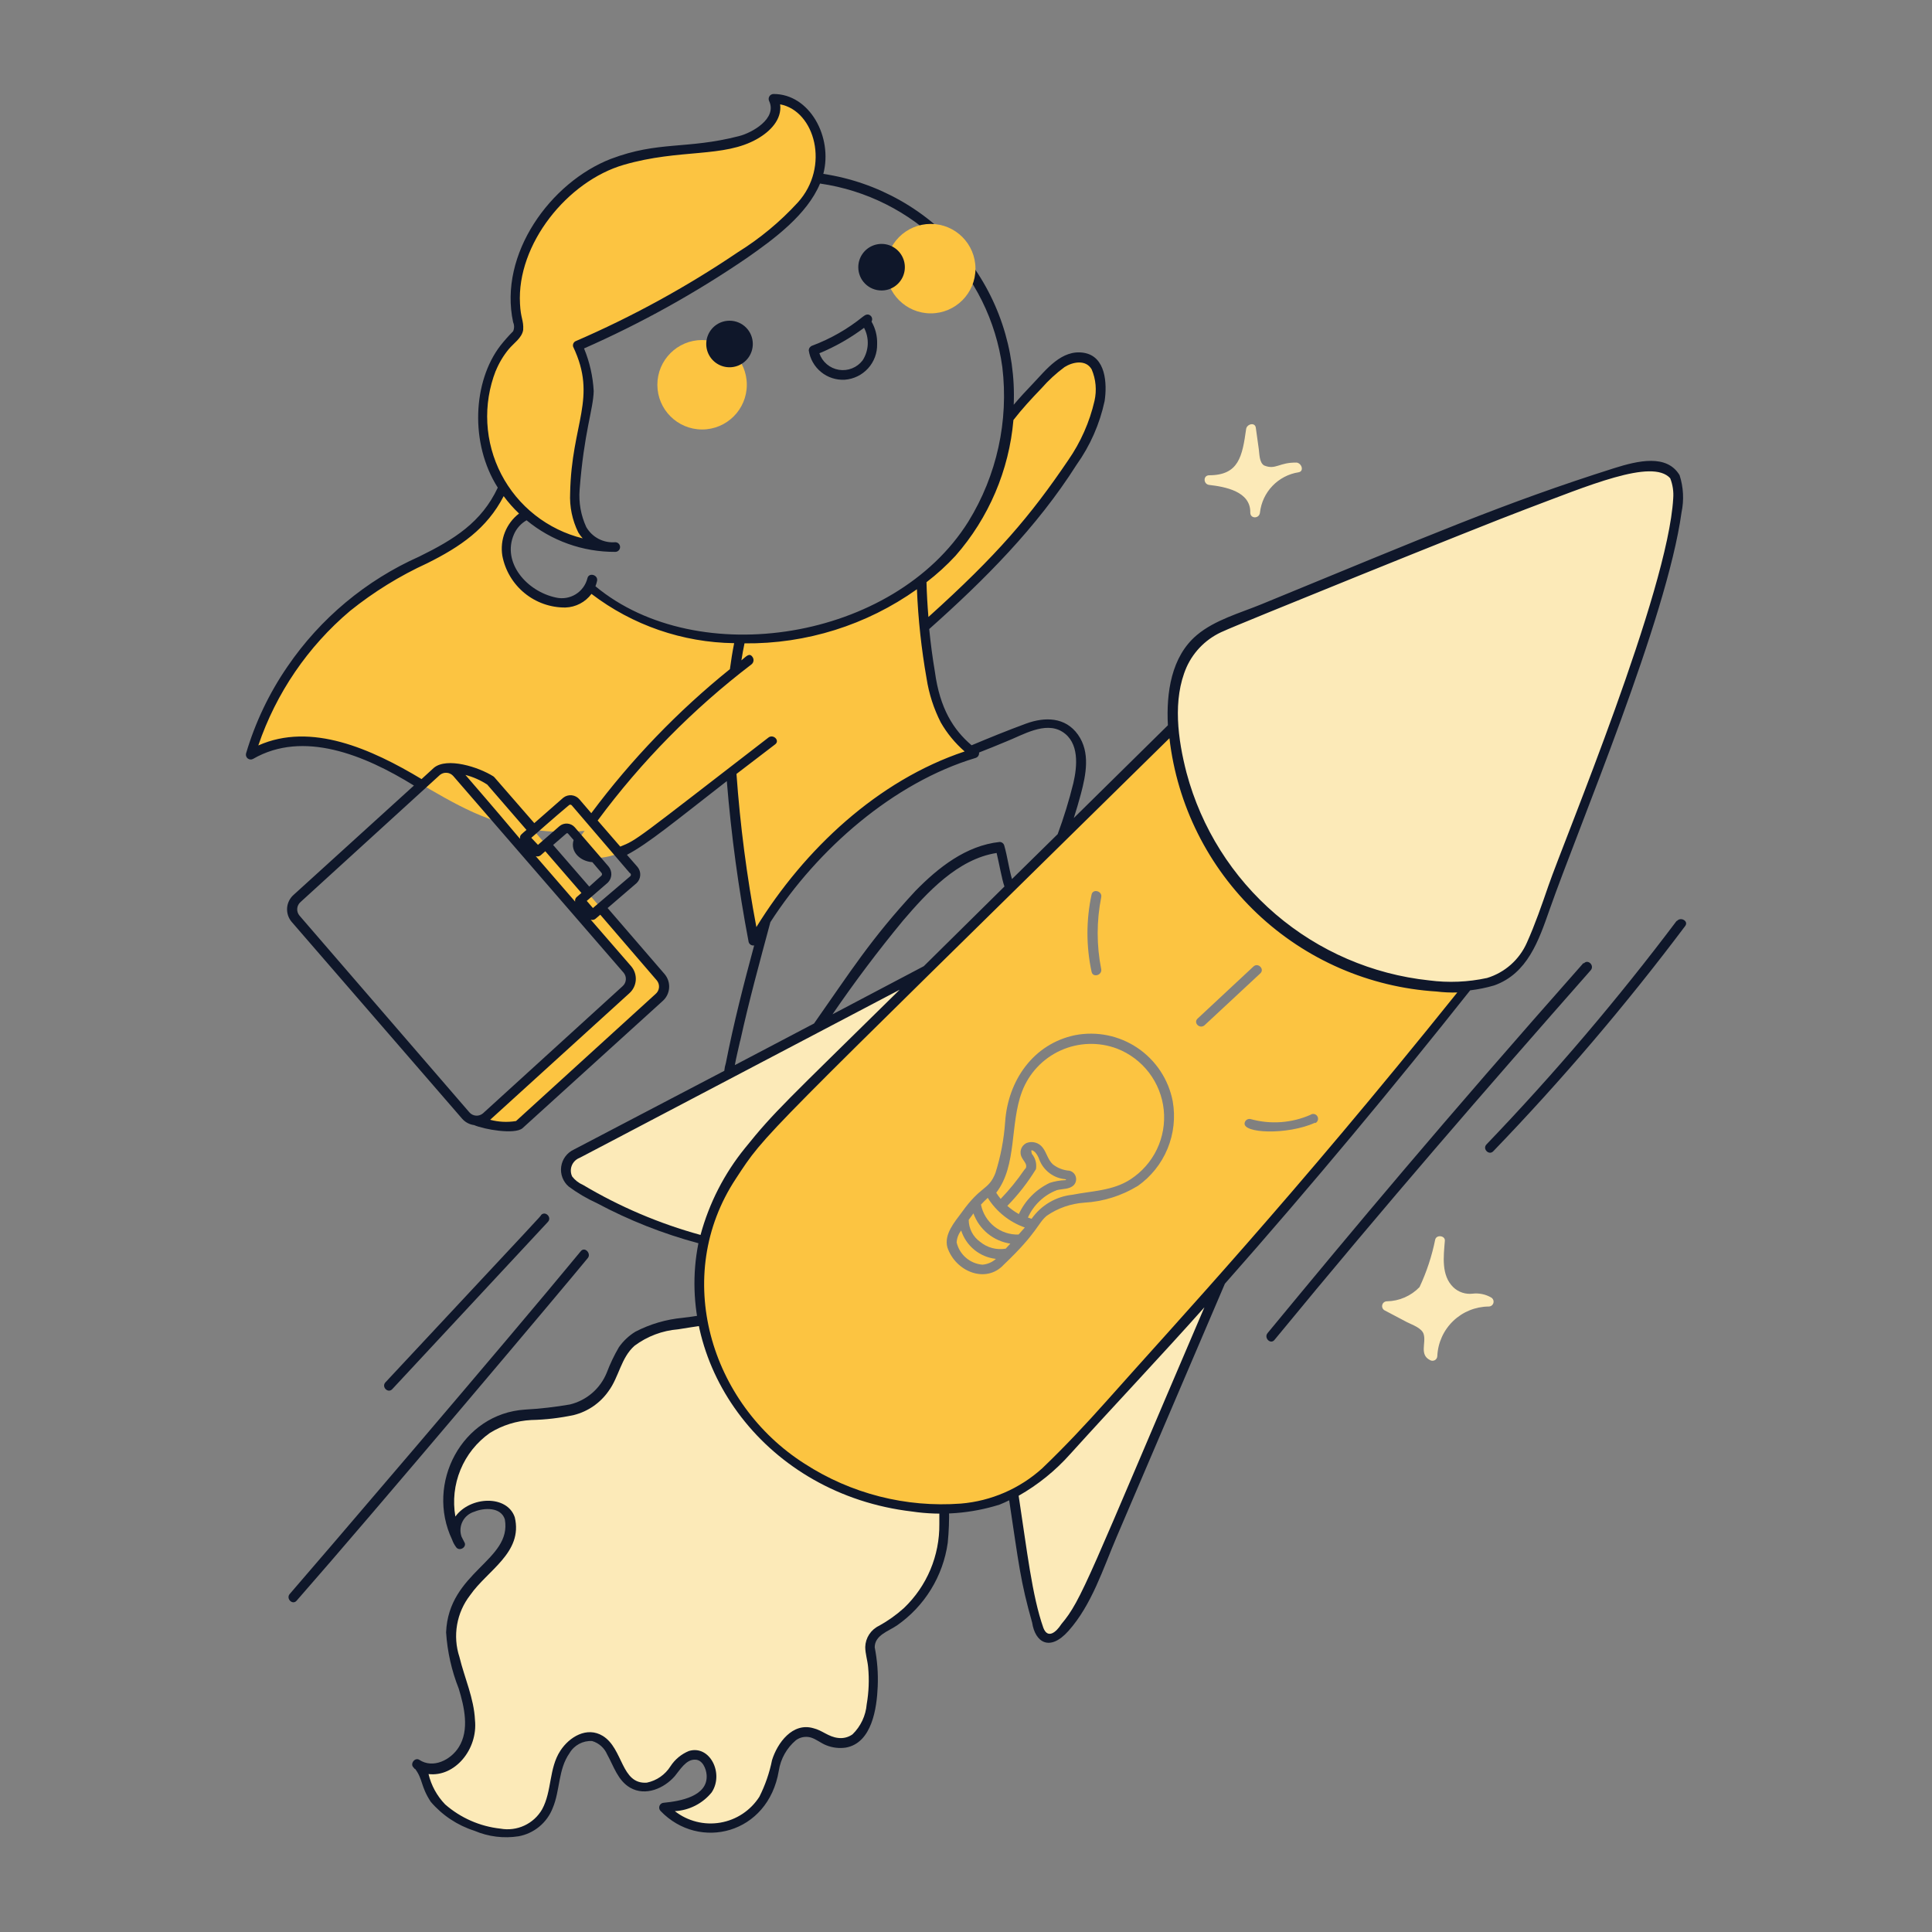 <?xml version="1.0" encoding="utf-8"?>
<svg xmlns="http://www.w3.org/2000/svg" width="200" height="200" viewBox="0 0 200 200" fill="none">
<rect x="0" y="0" width="200" height="200" fill="#808080" stroke="none"/>
<path d="M80.07 10.22C81.07 12.17 78.58 14.07 76.47 14.61C72.38 15.61 68 15.35 64 16.7C57.69 18.82 52 26.29 53.57 33.18C53.681 33.501 53.709 33.845 53.65 34.18C53.507 34.505 53.284 34.787 53 35C49.15 38.68 49 45.71 52.07 50.34C49.64 55.86 45.17 57.06 41.07 59.34C33.741 63.376 28.297 70.138 25.92 78.16C29.72 75.85 34.68 76.7 38.73 78.56C42.78 80.42 46.38 83.19 50.58 84.74C58.52 87.65 67.36 85.74 72.28 80.84C76 77 77.07 71.42 77.1 66.1C73.69 66.077 70.308 65.475 67.1 64.32C64.904 63.508 62.872 62.309 61.1 60.78C59.24 64.3 52.41 61.69 52.45 56.44C52.518 55.767 52.755 55.122 53.14 54.566C53.525 54.01 54.044 53.561 54.65 53.26C57.079 55.364 60.167 56.553 63.38 56.62C56.44 56.34 61 43.51 61 40.49C60.901 38.876 60.518 37.291 59.87 35.81C66.141 33.09 72.118 29.74 77.71 25.81C80.58 23.81 83.64 21.46 84.71 18.07C85.78 14.68 83.62 10.14 80.07 10.22Z" fill="#FCC441"/>
<path d="M68.42 101.17L50.77 80.8C49.435 79.938 47.879 79.483 46.29 79.49C46.675 79.522 47.033 79.701 47.29 79.99L64.94 100.37C65.195 100.668 65.323 101.055 65.294 101.446C65.266 101.837 65.085 102.202 64.79 102.46L50.29 115.63C50.142 115.757 49.971 115.853 49.785 115.913C49.6 115.974 49.404 115.996 49.21 115.98C50.33 116.5 53.21 116.9 53.74 116.43L68.24 103.27C68.39 103.144 68.513 102.99 68.603 102.816C68.693 102.642 68.748 102.452 68.765 102.257C68.782 102.062 68.76 101.866 68.701 101.679C68.641 101.493 68.546 101.32 68.42 101.17Z" fill="#FCC441"/>
<path d="M84.11 112L96 100.39L59.63 119.49C59.333 119.631 59.081 119.85 58.898 120.123C58.716 120.397 58.611 120.714 58.595 121.042C58.578 121.37 58.651 121.697 58.805 121.987C58.959 122.277 59.189 122.52 59.47 122.69C63.669 125.267 68.229 127.202 73 128.43C74.36 121.79 79.21 116.86 84.11 112Z" fill="#FCEAB8"/>
<path d="M111.44 149.09C109.598 151.298 107.381 153.163 104.89 154.6C106.25 163.43 106.35 164.83 107.4 168.24C108.63 172.54 112.3 165.48 113.04 163.75C117.48 153.403 121.917 143.05 126.35 132.69C121.45 138.23 116.48 143.697 111.44 149.09Z" fill="#FCEAB8"/>
<path d="M113.82 38.94C113.749 38.443 113.541 37.976 113.22 37.59C111.78 36.28 109.88 37.31 108.58 38.76C107.09 40.23 105.67 41.76 104.31 43.36C103.72 49.14 101.13 55 97 58.7C91.397 63.597 84.17 66.231 76.73 66.09C76.48 67.23 76.29 68.38 76.13 69.54C70.02 74.39 64.644 80.099 60.17 86.49C59.947 86.748 59.802 87.063 59.75 87.4C59.67 88.33 60.85 88.84 61.75 88.82C64.21 88.76 66.34 87.19 68.28 85.69L75.75 79.91C76.135 85.775 76.886 91.609 78 97.38C83 88.79 91.39 80.77 100.93 78C98.05 75.83 97.02 73.5 96.4 69.94C96.11 68.27 95.88 66.59 95.72 64.94C101.72 59.54 107.52 53.77 111.72 46.84C113.11 44.39 114.37 41.66 113.82 38.94Z" fill="#FCC441"/>
<path d="M72.68 44.46C75.237 44.46 77.31 42.387 77.31 39.83C77.31 37.273 75.237 35.2 72.68 35.2C70.123 35.2 68.05 37.273 68.05 39.83C68.05 42.387 70.123 44.46 72.68 44.46Z" fill="#FCC441"/>
<path d="M47.41 159.47L47.6 159.78C47.53 159.68 47.47 159.57 47.41 159.47Z" fill="#FCEAB8"/>
<path d="M97.84 156.16C97.29 156.16 96.74 156.16 96.19 156.09C85 155.32 74.7 148 72.78 136.64C69.86 137.07 66.35 137.22 64.59 139.64C63.76 140.78 63.49 142.25 62.7 143.42C60.06 147.3 55.7 145.62 52.04 146.94C47.25 148.64 44.93 155.09 47.41 159.48C45.31 155.48 54.55 153.57 52.6 159.29C52.095 160.45 51.328 161.476 50.36 162.29C48.72 163.92 47.14 165.8 46.79 168.08C46.12 172.3 49.86 176.39 48.28 180.51C47.52 182.51 44.93 183.86 43.19 182.65C43.85 183.11 44.36 185.54 45.03 186.32C45.991 187.417 47.212 188.256 48.58 188.76C51.16 189.9 54.75 190.51 56.48 187.64C57.39 186.13 57.36 184.25 57.9 182.57C58.44 180.89 60.09 179.24 61.75 179.83C63.75 180.54 63.75 183.69 65.62 184.69C66.27 184.947 66.985 184.989 67.66 184.809C68.335 184.629 68.935 184.237 69.37 183.69C70.09 182.91 70.69 181.82 71.74 181.69C73.4 181.44 74.28 183.96 73.28 185.31C72.28 186.66 70.44 186.98 68.78 187.14C69.516 187.945 70.442 188.553 71.474 188.907C72.506 189.261 73.61 189.35 74.685 189.166C75.761 188.982 76.772 188.53 77.628 187.853C78.483 187.176 79.154 186.294 79.58 185.29C80.11 184.01 80.23 182.58 80.83 181.29C81.43 180 82.83 178.95 84.12 179.36C84.636 179.587 85.14 179.841 85.63 180.12C90.63 182.12 90.78 174.27 90.28 171.6C90.09 170.971 90.09 170.299 90.28 169.67C90.652 169.08 91.197 168.62 91.84 168.35C93.488 167.391 94.885 166.056 95.918 164.454C96.95 162.851 97.588 161.027 97.78 159.13C97.87 158.15 97.84 157.15 97.84 156.16Z" fill="#FCEAB8"/>
<path d="M98.24 156.15H97.24C97.24 156.69 97.24 157.23 97.24 157.76C97.258 159.384 96.943 160.994 96.314 162.49C95.684 163.987 94.754 165.338 93.58 166.46C92.793 167.17 91.927 167.787 91 168.3C90.583 168.498 90.23 168.808 89.977 169.194C89.725 169.58 89.584 170.029 89.57 170.49C89.57 171.2 89.81 171.89 89.87 172.6C89.99 173.878 89.94 175.166 89.72 176.43C89.622 177.61 89.1 178.715 88.25 179.54C87.818 179.848 87.286 179.98 86.76 179.91C85.76 179.8 85.11 179.12 84.22 178.91C82.05 178.26 80.47 180.43 79.92 182.21C79.655 183.526 79.214 184.801 78.61 186C78.159 186.704 77.567 187.305 76.87 187.767C76.174 188.228 75.388 188.539 74.564 188.679C73.741 188.82 72.897 188.786 72.087 188.581C71.276 188.377 70.518 188.005 69.86 187.49C70.595 187.45 71.314 187.256 71.97 186.922C72.626 186.588 73.205 186.121 73.67 185.55C74.97 183.6 73.49 180.61 71.32 181.26C70.537 181.58 69.871 182.131 69.41 182.84C69.137 183.274 68.78 183.648 68.359 183.94C67.938 184.233 67.462 184.436 66.96 184.54C64.27 184.73 64.54 181.02 62.4 179.7C60.76 178.7 58.94 179.8 58.01 181.23C56.81 183.06 57.15 185.41 56.12 187.3C55.695 188.037 55.053 188.624 54.282 188.982C53.51 189.34 52.647 189.451 51.81 189.3C49.688 189.072 47.687 188.195 46.08 186.79C45.237 185.915 44.643 184.831 44.36 183.65C47.08 183.97 49.48 181.1 49.17 178.06C49.06 175.79 48.09 173.71 47.56 171.53C47.207 170.454 47.124 169.308 47.318 168.192C47.511 167.076 47.975 166.025 48.67 165.13C50.45 162.56 54.16 160.72 53.29 157.07C52.5 154.72 48.67 154.88 47.14 156.99C46.854 155.358 47.038 153.678 47.67 152.147C48.302 150.615 49.356 149.295 50.71 148.34C52.004 147.538 53.48 147.077 55 147C56.486 146.967 57.967 146.793 59.42 146.48C60.873 146.11 62.143 145.23 63 144C64.08 142.54 64.28 140.55 65.69 139.31C67.003 138.33 68.567 137.741 70.2 137.61C71.09 137.46 71.98 137.33 72.86 137.2C72.79 136.84 72.73 136.49 72.68 136.13C72.01 136.24 71.34 136.35 70.68 136.42C68.966 136.578 67.298 137.067 65.77 137.86C65.1 138.272 64.522 138.816 64.07 139.46C63.576 140.303 63.155 141.186 62.81 142.1C62.481 142.911 61.964 143.633 61.302 144.205C60.639 144.777 59.85 145.183 59 145.39C57.465 145.656 55.916 145.833 54.36 145.92C47.82 146.33 44.03 153.56 46.8 159.38C46.895 159.652 47.03 159.908 47.2 160.14C47.54 160.67 48.4 160.14 48.06 159.63C47.97 159.46 47.86 159.25 47.78 159.08C47.689 158.823 47.651 158.55 47.669 158.278C47.688 158.006 47.761 157.74 47.886 157.498C48.01 157.255 48.183 157.041 48.394 156.867C48.604 156.694 48.848 156.566 49.11 156.49C50.11 156.07 51.85 155.99 52.26 157.28C53.02 161.55 46.43 162.69 46.18 168.98C46.309 170.98 46.751 172.947 47.49 174.81C48.06 176.69 48.62 179.08 47.49 180.87C46.67 182.18 44.84 183.12 43.41 182.18C42.94 181.88 42.41 182.61 42.81 182.97C42.85 183.014 42.886 183.061 42.92 183.11H42.97C43.79 184.19 43.53 184.9 44.59 186.52C45.788 187.921 47.354 188.96 49.11 189.52C50.553 190.136 52.14 190.334 53.69 190.09C54.48 189.944 55.219 189.598 55.837 189.085C56.455 188.572 56.931 187.909 57.22 187.16C57.99 185.34 57.77 183.16 58.96 181.48C59.196 181.078 59.539 180.748 59.95 180.528C60.361 180.307 60.824 180.204 61.29 180.23C61.636 180.331 61.955 180.507 62.225 180.745C62.494 180.984 62.708 181.279 62.85 181.61C63.53 182.83 63.96 184.34 65.25 185.07C66.83 185.97 68.75 185.13 69.85 183.87C70.37 183.25 71.02 182.11 71.96 182.16C72.72 182.16 73.1 183.09 73.15 183.74C73.31 185.97 70.37 186.46 68.73 186.62C68.632 186.621 68.537 186.651 68.456 186.706C68.375 186.761 68.312 186.839 68.275 186.93C68.237 187.02 68.228 187.12 68.246 187.216C68.265 187.312 68.311 187.4 68.38 187.47C72.38 191.64 79.52 189.88 80.62 183.31C80.81 182.078 81.438 180.955 82.39 180.15C82.606 179.989 82.857 179.879 83.122 179.829C83.387 179.779 83.66 179.789 83.92 179.86C84.5 180.03 84.98 180.46 85.56 180.68C86.195 180.931 86.885 181.01 87.56 180.91C90.27 180.43 90.77 176.81 90.86 174.59C90.919 173.229 90.815 171.866 90.55 170.53C90.55 169.27 91.99 168.86 92.86 168.26C94.276 167.273 95.473 166.004 96.377 164.532C97.28 163.061 97.87 161.42 98.11 159.71C98.227 158.527 98.27 157.338 98.24 156.15Z" fill="#0F172A"/>
<path d="M102.25 124C102.01 124.22 101.77 124.46 101.55 124.7C101.727 125.593 102.215 126.395 102.927 126.963C103.639 127.53 104.53 127.827 105.44 127.8L106.09 127.07C104.5 126.51 103.146 125.428 102.25 124Z" fill="#FCC441"/>
<path d="M99.5 127.38C99.225 127.734 99.061 128.162 99.03 128.61C99.174 129.228 99.51 129.784 99.989 130.199C100.469 130.614 101.068 130.867 101.7 130.92C102.219 130.877 102.711 130.667 103.1 130.32C102.28 130.23 101.504 129.904 100.865 129.383C100.226 128.861 99.752 128.165 99.5 127.38Z" fill="#FCC441"/>
<path d="M100.77 125.61C100.6 125.83 100.44 126.05 100.28 126.28C100.283 126.727 100.392 127.168 100.599 127.564C100.806 127.961 101.105 128.302 101.47 128.56C101.834 128.86 102.258 129.077 102.714 129.198C103.169 129.319 103.646 129.34 104.11 129.26L104.59 128.74C103.73 128.611 102.921 128.252 102.249 127.701C101.576 127.15 101.065 126.428 100.77 125.61Z" fill="#FCC441"/>
<path d="M115.63 108.55C113.736 107.839 111.638 107.909 109.795 108.743C107.952 109.577 106.516 111.108 105.8 113C104.52 116.39 105.31 120.64 103.13 123.47C103.268 123.694 103.422 123.907 103.59 124.11C104.484 123.179 105.3 122.175 106.03 121.11C106.12 120.98 106.25 120.95 106.23 120.67C106.21 120.39 105.93 120.12 105.81 119.88C105.73 119.751 105.678 119.607 105.657 119.457C105.636 119.307 105.646 119.154 105.688 119.008C105.729 118.862 105.8 118.726 105.897 118.61C105.994 118.493 106.114 118.398 106.25 118.33C106.542 118.213 106.864 118.194 107.167 118.277C107.471 118.36 107.739 118.54 107.93 118.79C108.36 119.34 108.47 120.06 109 120.54C109.489 120.921 110.081 121.148 110.7 121.19C110.853 121.225 110.994 121.299 111.11 121.405C111.226 121.511 111.311 121.646 111.359 121.795C111.406 121.945 111.414 122.104 111.381 122.258C111.348 122.411 111.275 122.553 111.17 122.67C110.72 123.14 109.99 123.05 109.41 123.2C108.075 123.714 106.997 124.735 106.41 126.04L106.79 126.17C107.276 125.477 107.905 124.895 108.635 124.466C109.364 124.036 110.178 123.768 111.02 123.68C113.02 123.28 115.19 123.28 117.02 122.09C118.202 121.325 119.151 120.248 119.76 118.979C120.369 117.709 120.615 116.295 120.471 114.894C120.327 113.493 119.799 112.159 118.945 111.04C118.09 109.92 116.943 109.059 115.63 108.55Z" fill="#FCC441"/>
<path d="M104.28 124.83C104.645 125.156 105.044 125.441 105.47 125.68C106.125 124.261 107.257 123.118 108.67 122.45C109.188 122.284 109.726 122.189 110.27 122.17C110.42 122.17 110.35 122.08 110.27 122.07C109.683 122.017 109.123 121.801 108.652 121.448C108.18 121.095 107.816 120.618 107.6 120.07C107.506 119.775 107.353 119.503 107.15 119.27C106.56 118.78 106.82 119.35 106.82 119.45C107.001 119.667 107.133 119.92 107.206 120.193C107.278 120.466 107.29 120.752 107.24 121.03C106.399 122.404 105.406 123.679 104.28 124.83Z" fill="#FCC441"/>
<path d="M150.43 102.15C143.112 102.107 136.076 99.324 130.708 94.351C125.34 89.377 122.03 82.573 121.43 75.28L84.11 112C79.89 116.15 75.58 120.5 73.58 126.06C72.434 129.52 72.171 133.211 72.816 136.799C73.46 140.386 74.991 143.755 77.27 146.6C79.615 149.379 82.502 151.651 85.756 153.276C89.009 154.901 92.559 155.845 96.19 156.05C99.127 156.284 102.077 155.793 104.78 154.62C107.315 153.176 109.57 151.29 111.44 149.05C125.58 133.93 139.107 118.263 152.02 102.05C151.494 102.128 150.962 102.162 150.43 102.15ZM113 92.6C113.14 91.97 114.12 92.24 114 92.87C113.508 95.335 113.508 97.874 114 100.34C114.09 100.97 113.13 101.23 113 100.6C112.43 97.964 112.43 95.236 113 92.6ZM117.76 122.78C116.086 123.799 114.187 124.39 112.23 124.5C110.851 124.598 109.522 125.06 108.38 125.84C107.38 126.66 107.48 127.52 103.91 130.92C102.07 132.92 98.91 131.65 98.07 129.12C97.71 127.76 98.83 126.49 99.57 125.49C101.57 122.68 102.34 123.24 103.05 121.42C103.59 119.712 103.926 117.947 104.05 116.16C104.34 111.86 106.96 108.06 111.29 107.16C112.403 106.945 113.547 106.952 114.658 107.179C115.768 107.407 116.823 107.851 117.762 108.486C118.701 109.121 119.505 109.935 120.129 110.881C120.754 111.827 121.185 112.887 121.4 114C121.691 115.657 121.504 117.363 120.861 118.918C120.218 120.473 119.146 121.812 117.77 122.78H117.76ZM124 105.42L129.76 100.05C130.23 99.61 130.94 100.32 130.47 100.76L124.7 106.13C124.19 106.57 123.48 105.86 124 105.42ZM136.15 116.22C133.23 117.53 128.55 117.33 128.85 116.22C128.866 116.154 128.896 116.092 128.936 116.037C128.977 115.982 129.028 115.937 129.087 115.902C129.146 115.868 129.211 115.845 129.278 115.836C129.346 115.827 129.414 115.832 129.48 115.85C131.526 116.417 133.705 116.262 135.65 115.41C135.707 115.369 135.771 115.34 135.84 115.325C135.908 115.311 135.979 115.311 136.047 115.325C136.116 115.34 136.18 115.368 136.237 115.409C136.294 115.45 136.341 115.503 136.376 115.563C136.411 115.624 136.434 115.691 136.441 115.76C136.449 115.83 136.442 115.9 136.42 115.967C136.399 116.033 136.364 116.095 136.317 116.147C136.271 116.199 136.214 116.241 136.15 116.27V116.22Z" fill="#FCC441"/>
<path d="M171 48.21C165.84 48.1 135.7 61.1 127.93 64.21C126.599 64.63 125.353 65.284 124.25 66.14C121.58 68.26 121.16 72.14 121.47 75.54C122.131 82.787 125.468 89.527 130.83 94.447C136.191 99.367 143.193 102.113 150.47 102.15C152.404 102.289 154.336 101.839 156.01 100.86C158.01 99.48 159.01 96.97 159.75 94.65C162.38 86.65 176.48 53.44 173.21 49.08C172.933 48.775 172.59 48.538 172.207 48.387C171.823 48.236 171.41 48.176 171 48.21Z" fill="#FCEAB8"/>
<path d="M132.22 48.75C131.892 48.872 131.536 48.899 131.193 48.828C130.85 48.757 130.533 48.592 130.28 48.35C130.066 48.028 129.942 47.656 129.92 47.27L129.48 44.42C129.1 47.69 128.48 49.71 125.18 49.71C126.266 49.753 127.331 50.019 128.31 50.49C128.784 50.73 129.182 51.095 129.461 51.547C129.74 51.999 129.888 52.519 129.89 53.05C129.999 51.905 130.482 50.828 131.265 49.986C132.048 49.144 133.086 48.583 134.22 48.39C133.537 48.389 132.86 48.511 132.22 48.75Z" fill="#FCEAB8"/>
<path d="M134.26 47.89C132.42 47.83 132.07 48.69 130.85 48.18C130.36 47.87 130.38 47.01 130.31 46.5L130 44.27C129.9 43.67 129.07 43.9 129 44.41C128.6 47.25 128.24 49.19 125.18 49.2C124.52 49.2 124.56 50.13 125.18 50.2C126.83 50.39 129.48 50.87 129.43 53.07C129.43 53.72 130.36 53.71 130.43 53.07C130.545 52.031 130.999 51.058 131.722 50.303C132.445 49.547 133.397 49.051 134.43 48.89C135 48.79 134.78 48 134.26 47.89ZM129.88 51.24C129.288 50.41 128.413 49.823 127.42 49.59C129.42 48.45 128.91 47.93 129.33 46.83L129.39 47.22C129.396 47.558 129.475 47.89 129.619 48.196C129.764 48.501 129.972 48.772 130.23 48.99C130.524 49.197 130.871 49.315 131.23 49.33C130.652 49.866 130.193 50.517 129.88 51.24Z" fill="#FCEAB8"/>
<path d="M151.56 134.41C150.983 134.269 150.456 133.971 150.038 133.549C149.62 133.128 149.326 132.598 149.19 132.02C148.94 130.859 148.91 129.662 149.1 128.49C148.41 132.15 147.37 135.18 143.58 135.24L146.74 136.88C147.216 137.069 147.607 137.424 147.84 137.88C148.16 138.73 147.47 140.06 148.31 140.4C148.384 138.897 149.028 137.479 150.111 136.435C151.195 135.39 152.635 134.799 154.14 134.78C153.44 134.23 152.43 134.56 151.56 134.41Z" fill="#FCEAB8"/>
<path d="M154.37 134.32C153.787 133.981 153.11 133.841 152.44 133.92C152.078 133.964 151.711 133.926 151.365 133.81C151.019 133.694 150.703 133.503 150.44 133.25C149.18 132.02 149.44 130.06 149.57 128.46C149.63 127.9 148.69 127.78 148.57 128.33C148.227 130.025 147.683 131.674 146.95 133.24C146.513 133.694 145.99 134.058 145.411 134.31C144.833 134.563 144.211 134.698 143.58 134.71C143.47 134.709 143.363 134.744 143.275 134.81C143.187 134.876 143.123 134.969 143.094 135.075C143.064 135.181 143.07 135.294 143.111 135.396C143.152 135.498 143.226 135.584 143.32 135.64L145.63 136.86C146.17 137.14 147.19 137.46 147.38 138.12C147.65 139.03 146.91 140.23 148.04 140.8C148.116 140.844 148.202 140.867 148.289 140.867C148.377 140.867 148.463 140.844 148.539 140.801C148.615 140.757 148.678 140.695 148.722 140.619C148.766 140.543 148.79 140.458 148.79 140.37C148.854 138.996 149.443 137.7 150.434 136.747C151.426 135.795 152.745 135.259 154.12 135.25C154.229 135.249 154.335 135.212 154.421 135.145C154.507 135.078 154.57 134.985 154.598 134.88C154.626 134.774 154.619 134.663 154.578 134.562C154.537 134.461 154.464 134.376 154.37 134.32ZM148.37 138.02C148.298 137.682 148.139 137.368 147.91 137.11C147.374 136.661 146.774 136.294 146.13 136.02L145.13 135.49C146.018 135.309 146.83 134.86 147.456 134.204C148.081 133.548 148.491 132.716 148.63 131.82C148.741 132.556 149.069 133.243 149.571 133.793C150.073 134.344 150.727 134.732 151.45 134.91C150.095 135.55 149.006 136.643 148.37 138V138.02Z" fill="#FCEAB8"/>
<path d="M75.53 33.2C75.053 33.198 74.585 33.338 74.187 33.602C73.79 33.866 73.479 34.242 73.296 34.683C73.112 35.124 73.063 35.609 73.156 36.078C73.249 36.546 73.478 36.977 73.816 37.314C74.154 37.652 74.584 37.882 75.052 37.974C75.521 38.067 76.006 38.019 76.447 37.835C76.888 37.651 77.264 37.341 77.528 36.943C77.792 36.545 77.932 36.078 77.93 35.6C77.93 35.285 77.868 34.973 77.747 34.682C77.627 34.391 77.45 34.126 77.227 33.903C77.004 33.68 76.74 33.504 76.448 33.383C76.157 33.262 75.845 33.2 75.53 33.2Z" fill="#0F172A"/>
<path d="M87.45 39.31C88.376 39.241 89.241 38.819 89.865 38.13C90.488 37.441 90.823 36.539 90.8 35.61C90.827 34.798 90.626 33.994 90.22 33.29C90.272 33.199 90.293 33.093 90.281 32.989C90.268 32.884 90.222 32.786 90.15 32.71C89.88 32.44 89.59 32.57 89.33 32.78C87.756 34.056 85.987 35.069 84.09 35.78C83.987 35.814 83.897 35.878 83.831 35.963C83.765 36.049 83.727 36.152 83.72 36.26C83.849 37.142 84.303 37.945 84.993 38.509C85.683 39.074 86.56 39.359 87.45 39.31ZM89.45 33.94C89.724 34.463 89.855 35.05 89.829 35.64C89.802 36.231 89.62 36.803 89.3 37.3C89.018 37.672 88.64 37.959 88.206 38.132C87.773 38.305 87.301 38.356 86.841 38.282C86.38 38.206 85.949 38.008 85.593 37.706C85.237 37.405 84.97 37.012 84.82 36.57C86.464 35.891 88.016 35.007 89.44 33.94H89.45Z" fill="#0F172A"/>
<path d="M173.87 49.19C172.55 46.99 169.58 47.68 167.08 48.47C155.77 52.05 147.83 55.47 130.59 62.55C128.35 63.47 125.77 64.17 123.9 65.74C121.24 67.97 120.72 71.74 120.9 75.08L111.16 84.68C111.42 83.86 111.67 83.03 111.89 82.2C112.42 80.2 112.89 77.88 111.59 76.05C110.29 74.22 108.17 74.19 106.21 74.91C104.25 75.63 102.44 76.37 100.58 77.15C98.69 75.55 97.29 73.33 96.78 69.54C96.53 68.07 96.34 66.6 96.19 65.12C101.9 60.04 107.33 54.6 111.44 48.12C112.851 46.142 113.841 43.896 114.35 41.52C114.62 39.71 114.48 36.89 112.19 36.52C109.9 36.15 108.3 38.27 106.94 39.7C106.25 40.42 105.57 41.15 104.94 41.9C105.179 36.187 103.299 30.587 99.661 26.176C96.023 21.765 90.884 18.853 85.23 18C86.23 14.19 83.82 9.72 80.07 9.73C79.983 9.732 79.898 9.756 79.822 9.8C79.747 9.844 79.684 9.907 79.64 9.982C79.596 10.057 79.572 10.142 79.57 10.23C79.568 10.317 79.589 10.403 79.63 10.48C80.45 12.27 77.88 13.74 76.5 14.09C71.05 15.49 68.19 14.57 63.23 16.45C57 18.87 51.59 26.29 53.12 33.36C53.184 33.507 53.217 33.665 53.217 33.825C53.217 33.985 53.184 34.143 53.12 34.29C52.652 34.761 52.211 35.258 51.8 35.78C48.97 39.46 48.6 45.87 51.53 50.48C49.84 54.08 47.01 55.84 43.41 57.61C37.892 60.067 33.166 64.011 29.76 69C27.865 71.755 26.417 74.793 25.47 78C25.446 78.095 25.45 78.195 25.482 78.288C25.514 78.38 25.572 78.462 25.65 78.521C25.728 78.581 25.821 78.617 25.919 78.623C26.017 78.63 26.115 78.608 26.2 78.56C31.39 75.56 37.73 78.15 42.85 81.32L30.4 92.63C30.003 92.977 29.759 93.468 29.721 93.994C29.684 94.52 29.856 95.04 30.2 95.44L47.85 115.82C48.169 116.177 48.605 116.408 49.08 116.47C50.13 116.92 53.26 117.47 54.08 116.8L68.57 103.65C68.97 103.309 69.22 102.823 69.265 102.299C69.31 101.775 69.146 101.255 68.81 100.85L62.9 94L65.9 91.42C66.124 91.206 66.259 90.914 66.278 90.605C66.296 90.295 66.197 89.99 66 89.75L64.9 88.49C67.08 87.35 69.9 85.01 75.24 80.86C75.695 86.45 76.45 92.011 77.5 97.52C77.535 97.638 77.613 97.74 77.718 97.804C77.823 97.869 77.949 97.892 78.07 97.87C76.99 101.87 75.96 105.87 75.14 110.05C75.057 110.31 75.004 110.578 74.98 110.85L59.41 119C59.061 119.161 58.757 119.407 58.527 119.716C58.298 120.025 58.149 120.387 58.095 120.768C58.042 121.149 58.084 121.537 58.22 121.898C58.355 122.258 58.579 122.579 58.87 122.83C59.773 123.501 60.746 124.074 61.77 124.54C65.109 126.325 68.642 127.721 72.3 128.7C69.74 141.5 79.37 154.7 94.4 156.47C97.438 156.922 100.539 156.679 103.47 155.76C103.817 155.62 104.15 155.47 104.47 155.31C105.47 161.94 105.63 163.68 106.85 167.98C107.15 169.98 108.64 171.03 110.6 168.84C113.03 166.12 114.19 162.38 115.6 159.09L126.8 132.89C135.8 122.71 144.53 112.19 152.19 102.52C153.033 102.419 153.866 102.249 154.68 102.01C158.13 100.78 159.29 97.36 160.4 94.2C163.4 85.63 172.55 64.08 174.07 53.05C174.341 51.768 174.272 50.437 173.87 49.19ZM107.82 40.19C108.533 39.377 109.331 38.643 110.2 38C111.05 37.46 112.41 37.19 113.01 38.24C113.449 39.269 113.55 40.41 113.3 41.5C112.791 43.7 111.868 45.784 110.58 47.64C106.67 53.41 103.23 57.46 96.11 63.87C96.01 62.67 95.94 61.47 95.91 60.27C96.986 59.447 97.99 58.534 98.91 57.54C102.357 53.612 104.459 48.686 104.91 43.48C105.79 42.34 106.79 41.26 107.82 40.19ZM103.76 38C104.431 43.578 103.19 49.218 100.24 54C92.53 66.31 72.24 69.5 61.64 60.69C61.712 60.508 61.769 60.321 61.81 60.13C61.93 59.5 60.95 59.23 60.81 59.86C60.637 60.552 60.2 61.148 59.593 61.522C58.985 61.896 58.256 62.017 57.56 61.86C54.51 61.22 51.93 58.21 53.21 55.3C53.478 54.693 53.933 54.188 54.51 53.86C57.093 55.99 60.342 57.148 63.69 57.13C63.823 57.13 63.95 57.077 64.044 56.984C64.137 56.89 64.19 56.763 64.19 56.63C64.19 56.497 64.137 56.37 64.044 56.276C63.95 56.183 63.823 56.13 63.69 56.13C63.093 56.18 62.493 56.059 61.962 55.781C61.431 55.503 60.99 55.079 60.69 54.56C60.135 53.357 59.898 52.031 60 50.71C60.46 44.71 61.41 42.41 61.46 40.49C61.379 38.971 61.041 37.476 60.46 36.07C66.363 33.468 72.013 30.328 77.34 26.69C80.1 24.76 83.54 22.24 84.89 19C89.672 19.688 94.101 21.914 97.505 25.342C100.91 28.77 103.105 33.213 103.76 38ZM51.32 38.4C51.651 37.587 52.102 36.828 52.66 36.15C53.18 35.52 54.03 34.99 54.16 34.15C54.22 33.15 53.9 32.97 53.83 31.45C53.48 25.28 58.74 18.75 64.58 17.06C70.42 15.37 74.92 16.37 78.4 14.37C79.73 13.61 80.96 12.37 80.76 10.8C84.35 11.48 85.96 17.25 82.58 20.97C80.762 22.953 78.683 24.678 76.4 26.1C71.087 29.694 65.449 32.785 59.56 35.33C59.465 35.384 59.39 35.469 59.348 35.57C59.307 35.672 59.3 35.784 59.33 35.89C61.87 41.24 59.16 43.77 59.02 51.05C58.951 52.453 59.24 53.85 59.86 55.11C59.993 55.331 60.147 55.539 60.32 55.73C58.524 55.287 56.842 54.466 55.389 53.322C53.935 52.178 52.742 50.736 51.89 49.093C51.038 47.451 50.547 45.646 50.448 43.798C50.35 41.951 50.647 40.103 51.32 38.38V38.4ZM26.74 77.17C28.583 71.75 31.867 66.934 36.24 63.24C38.692 61.269 41.38 59.61 44.24 58.3C47.65 56.6 50.4 54.73 52.14 51.36C52.616 52.006 53.148 52.608 53.73 53.16C53.076 53.664 52.571 54.335 52.266 55.102C51.962 55.87 51.87 56.705 52 57.52C52.286 59.039 53.097 60.409 54.291 61.39C55.484 62.372 56.985 62.903 58.53 62.89C59.057 62.874 59.574 62.738 60.041 62.494C60.509 62.25 60.915 61.903 61.23 61.48C65.478 64.722 70.657 66.51 76 66.58C75.82 67.48 75.68 68.37 75.56 69.27C70.169 73.617 65.348 78.627 61.21 84.18L60 82.77C59.8 82.522 59.511 82.364 59.194 82.328C58.878 82.293 58.56 82.383 58.31 82.58L55.31 85.21C50.94 80.21 51.19 80.45 51.09 80.38C49.52 79.38 46.28 78.38 44.93 79.47L43.64 80.65C38.45 77.53 32.2 74.73 26.74 77.17ZM61.32 89.25L62.26 90.35C62.298 90.391 62.319 90.444 62.319 90.5C62.319 90.556 62.298 90.609 62.26 90.65L61 91.78L57.26 87.47L58.62 86.29C58.631 86.277 58.645 86.267 58.661 86.26C58.676 86.253 58.693 86.249 58.71 86.249C58.727 86.249 58.744 86.253 58.76 86.26C58.775 86.267 58.789 86.277 58.8 86.29L59.38 86.96C59 88.18 60.08 89.17 61.32 89.25ZM56.45 88.12L60.19 92.44L59.7 92.86C59.632 92.918 59.582 92.993 59.553 93.078C59.525 93.162 59.521 93.253 59.54 93.34L55.46 88.63C55.546 88.66 55.638 88.667 55.727 88.651C55.816 88.636 55.9 88.597 55.97 88.54L56.45 88.12ZM48.18 80.22C48.983 80.428 49.746 80.766 50.44 81.22L54.5 85.91C53.95 86.39 53.85 86.43 53.83 86.69C53.81 86.95 54.51 87.53 48.18 80.22ZM48.6 115.16L31 94.78C30.831 94.579 30.747 94.319 30.768 94.057C30.789 93.796 30.912 93.552 31.11 93.38L45.54 80.22C45.738 80.059 45.99 79.979 46.245 79.998C46.5 80.016 46.738 80.132 46.91 80.32L64.56 100.7C64.726 100.9 64.808 101.158 64.787 101.417C64.767 101.677 64.646 101.918 64.45 102.09L50 115.25C49.802 115.422 49.544 115.509 49.282 115.492C49.02 115.475 48.775 115.356 48.6 115.16ZM68 101.5C68.166 101.705 68.244 101.967 68.218 102.229C68.192 102.491 68.063 102.732 67.86 102.9L53.42 116.05C52.528 116.197 51.614 116.153 50.74 115.92L65.14 102.83C65.533 102.485 65.775 101.999 65.814 101.478C65.853 100.956 65.687 100.44 65.35 100.04L61.15 95.2C61.234 95.231 61.325 95.239 61.412 95.223C61.5 95.207 61.582 95.168 61.65 95.11L62.14 94.69L68 101.5ZM65.25 90.7L61.38 94L60.74 93.26L62.92 91.37C63.139 91.152 63.269 90.859 63.284 90.55C63.299 90.242 63.197 89.938 63 89.7L59.5 85.64C59.303 85.415 59.026 85.278 58.728 85.257C58.43 85.236 58.136 85.335 57.91 85.53L55.69 87.46L55 86.73C57.26 84.73 58.7 83.51 58.89 83.36C58.909 83.34 58.931 83.325 58.956 83.314C58.981 83.303 59.008 83.298 59.035 83.298C59.062 83.298 59.089 83.303 59.114 83.314C59.139 83.325 59.161 83.34 59.18 83.36L65.18 90.36C65.212 90.373 65.24 90.394 65.261 90.42C65.283 90.447 65.298 90.478 65.305 90.511C65.312 90.545 65.311 90.58 65.301 90.613C65.291 90.645 65.274 90.675 65.25 90.7ZM76.25 80.11L80.25 77.05C80.76 76.66 80.05 75.96 79.55 76.35C65.74 87 66 86.92 64.21 87.64L61.87 84.94C66.392 78.827 71.755 73.383 77.8 68.77C77.91 68.68 77.982 68.551 78.001 68.41C78.019 68.269 77.983 68.126 77.9 68.01C77.56 67.51 77.2 68.01 76.75 68.36C76.84 67.77 76.95 67.18 77.07 66.6C83.463 66.668 89.712 64.707 94.92 61C95.048 64.099 95.382 67.186 95.92 70.24C96.166 71.825 96.662 73.361 97.39 74.79C98.04 75.921 98.875 76.935 99.86 77.79C90.86 80.79 83.27 87.92 78.3 95.97C77.308 90.728 76.62 85.432 76.24 80.11H76.25ZM76.63 107.74C77.54 103.59 78.63 99.63 79.75 95.46C84.62 87.9 92.51 81 101 78.46C101.115 78.423 101.214 78.347 101.278 78.244C101.342 78.142 101.368 78.02 101.35 77.9C102.35 77.51 103.26 77.14 104.19 76.75C105.85 76.1 108.19 74.64 109.97 75.75C111.75 76.86 111.52 79.32 111.11 81.08C110.669 82.865 110.128 84.625 109.49 86.35L104.76 91C104.43 89.87 104.29 88.67 103.96 87.53C103.932 87.424 103.869 87.331 103.783 87.264C103.696 87.197 103.59 87.161 103.48 87.16C100.01 87.53 97.14 89.8 94.77 92.22C90.13 97.22 88.01 100.63 84.27 105.95L76.07 110.26C76.22 109.42 76.44 108.57 76.62 107.74H76.63ZM95.63 100.02L86.18 105C88.46 101.667 90.894 98.433 93.48 95.3C95.97 92.39 99.15 88.92 103.17 88.3C103.4 89.24 103.73 91.1 103.98 91.77L95.63 100.02ZM60.35 122.66C59.909 122.47 59.523 122.171 59.23 121.79C59.149 121.621 59.103 121.439 59.093 121.252C59.084 121.065 59.111 120.879 59.175 120.703C59.238 120.527 59.336 120.365 59.462 120.228C59.588 120.09 59.74 119.978 59.91 119.9C60.29 119.72 56.77 121.56 93.13 102.46C81.35 114.06 80.19 115.03 77.13 118.84C74.98 121.484 73.409 124.55 72.52 127.84C68.249 126.667 64.156 124.925 60.35 122.66ZM109.87 168.13C109.31 169 108.46 169.67 108.01 168.52C106.83 165.18 106.31 160.44 105.45 154.84C107.463 153.697 109.273 152.231 110.81 150.5C115.42 145.4 120.12 140.45 124.68 135.33C112.66 163.39 112 165.61 109.87 168.13ZM114.58 145C112.44 147.4 110.24 149.75 107.89 152C105.562 154.104 102.607 155.386 99.48 155.65C93.777 156.08 88.09 154.629 83.29 151.52C73.52 145.31 69.52 132.09 76.18 122.01C79.37 117.15 78.06 118.73 121.06 76.42C121.86 83.338 125.067 89.755 130.12 94.548C135.173 99.341 141.749 102.205 148.7 102.64C149.417 102.728 150.139 102.762 150.86 102.74C133.8 124 121.91 136.74 114.58 145ZM173.21 51.6C172.66 61.24 161.98 86.81 160.29 91.7C159.6 93.7 158.91 95.7 158.06 97.59C157.676 98.459 157.109 99.234 156.398 99.864C155.687 100.494 154.849 100.963 153.94 101.24C151.969 101.668 149.94 101.752 147.94 101.49C142.073 100.865 136.533 98.477 132.051 94.641C127.568 90.805 124.353 85.7 122.83 80C121.94 76.56 121.36 72.44 122.83 69.07C123.597 67.365 124.99 66.019 126.72 65.31C127.37 64.96 153.14 54.51 157.9 52.73C164.39 50.29 171.04 47.43 172.9 49.51C173.161 50.174 173.267 50.889 173.21 51.6Z" fill="#0F172A"/>
<path d="M163.92 99.69C149.14 116.4 140.3 127 131.22 138C130.81 138.49 131.52 139.21 131.93 138.71C143.68 124.42 153.59 113.02 164.67 100.44C165.09 99.96 164.39 99.25 163.96 99.73L163.92 99.69Z" fill="#0F172A"/>
<path d="M173.58 95.31C167.48 103.415 160.902 111.149 153.88 118.47C153.43 118.93 154.14 119.64 154.58 119.18C161.674 111.821 168.31 104.033 174.45 95.86C174.84 95.35 173.97 94.86 173.58 95.36V95.31Z" fill="#0F172A"/>
<path d="M60.11 129.54C52.44 138.86 32.24 162.43 30 165C29.57 165.48 30.28 166.19 30.7 165.71C38.7 156.6 58.7 132.87 60.86 130.22C61.22 129.75 60.52 129 60.11 129.54Z" fill="#0F172A"/>
<path d="M39.9 143.1C39.46 143.57 40.17 144.28 40.61 143.8L56.72 126.49C57.16 126.02 56.45 125.31 56.01 125.78C56 125.88 56.44 125.38 39.9 143.1Z" fill="#0F172A"/>
<path d="M96.35 32.44C98.907 32.44 100.98 30.367 100.98 27.81C100.98 25.253 98.907 23.18 96.35 23.18C93.793 23.18 91.72 25.253 91.72 27.81C91.72 30.367 93.793 32.44 96.35 32.44Z" fill="#FCC441"/>
<path d="M91.26 30.07C91.737 30.07 92.203 29.929 92.599 29.664C92.995 29.399 93.304 29.023 93.487 28.582C93.669 28.142 93.717 27.657 93.624 27.19C93.531 26.722 93.301 26.293 92.964 25.956C92.627 25.619 92.198 25.389 91.73 25.296C91.263 25.203 90.778 25.251 90.338 25.433C89.897 25.616 89.521 25.925 89.256 26.321C88.992 26.717 88.85 27.183 88.85 27.66C88.849 27.977 88.91 28.291 89.031 28.584C89.151 28.877 89.329 29.143 89.553 29.367C89.777 29.591 90.043 29.769 90.336 29.889C90.629 30.01 90.943 30.071 91.26 30.07Z" fill="#0F172A"/>
</svg>